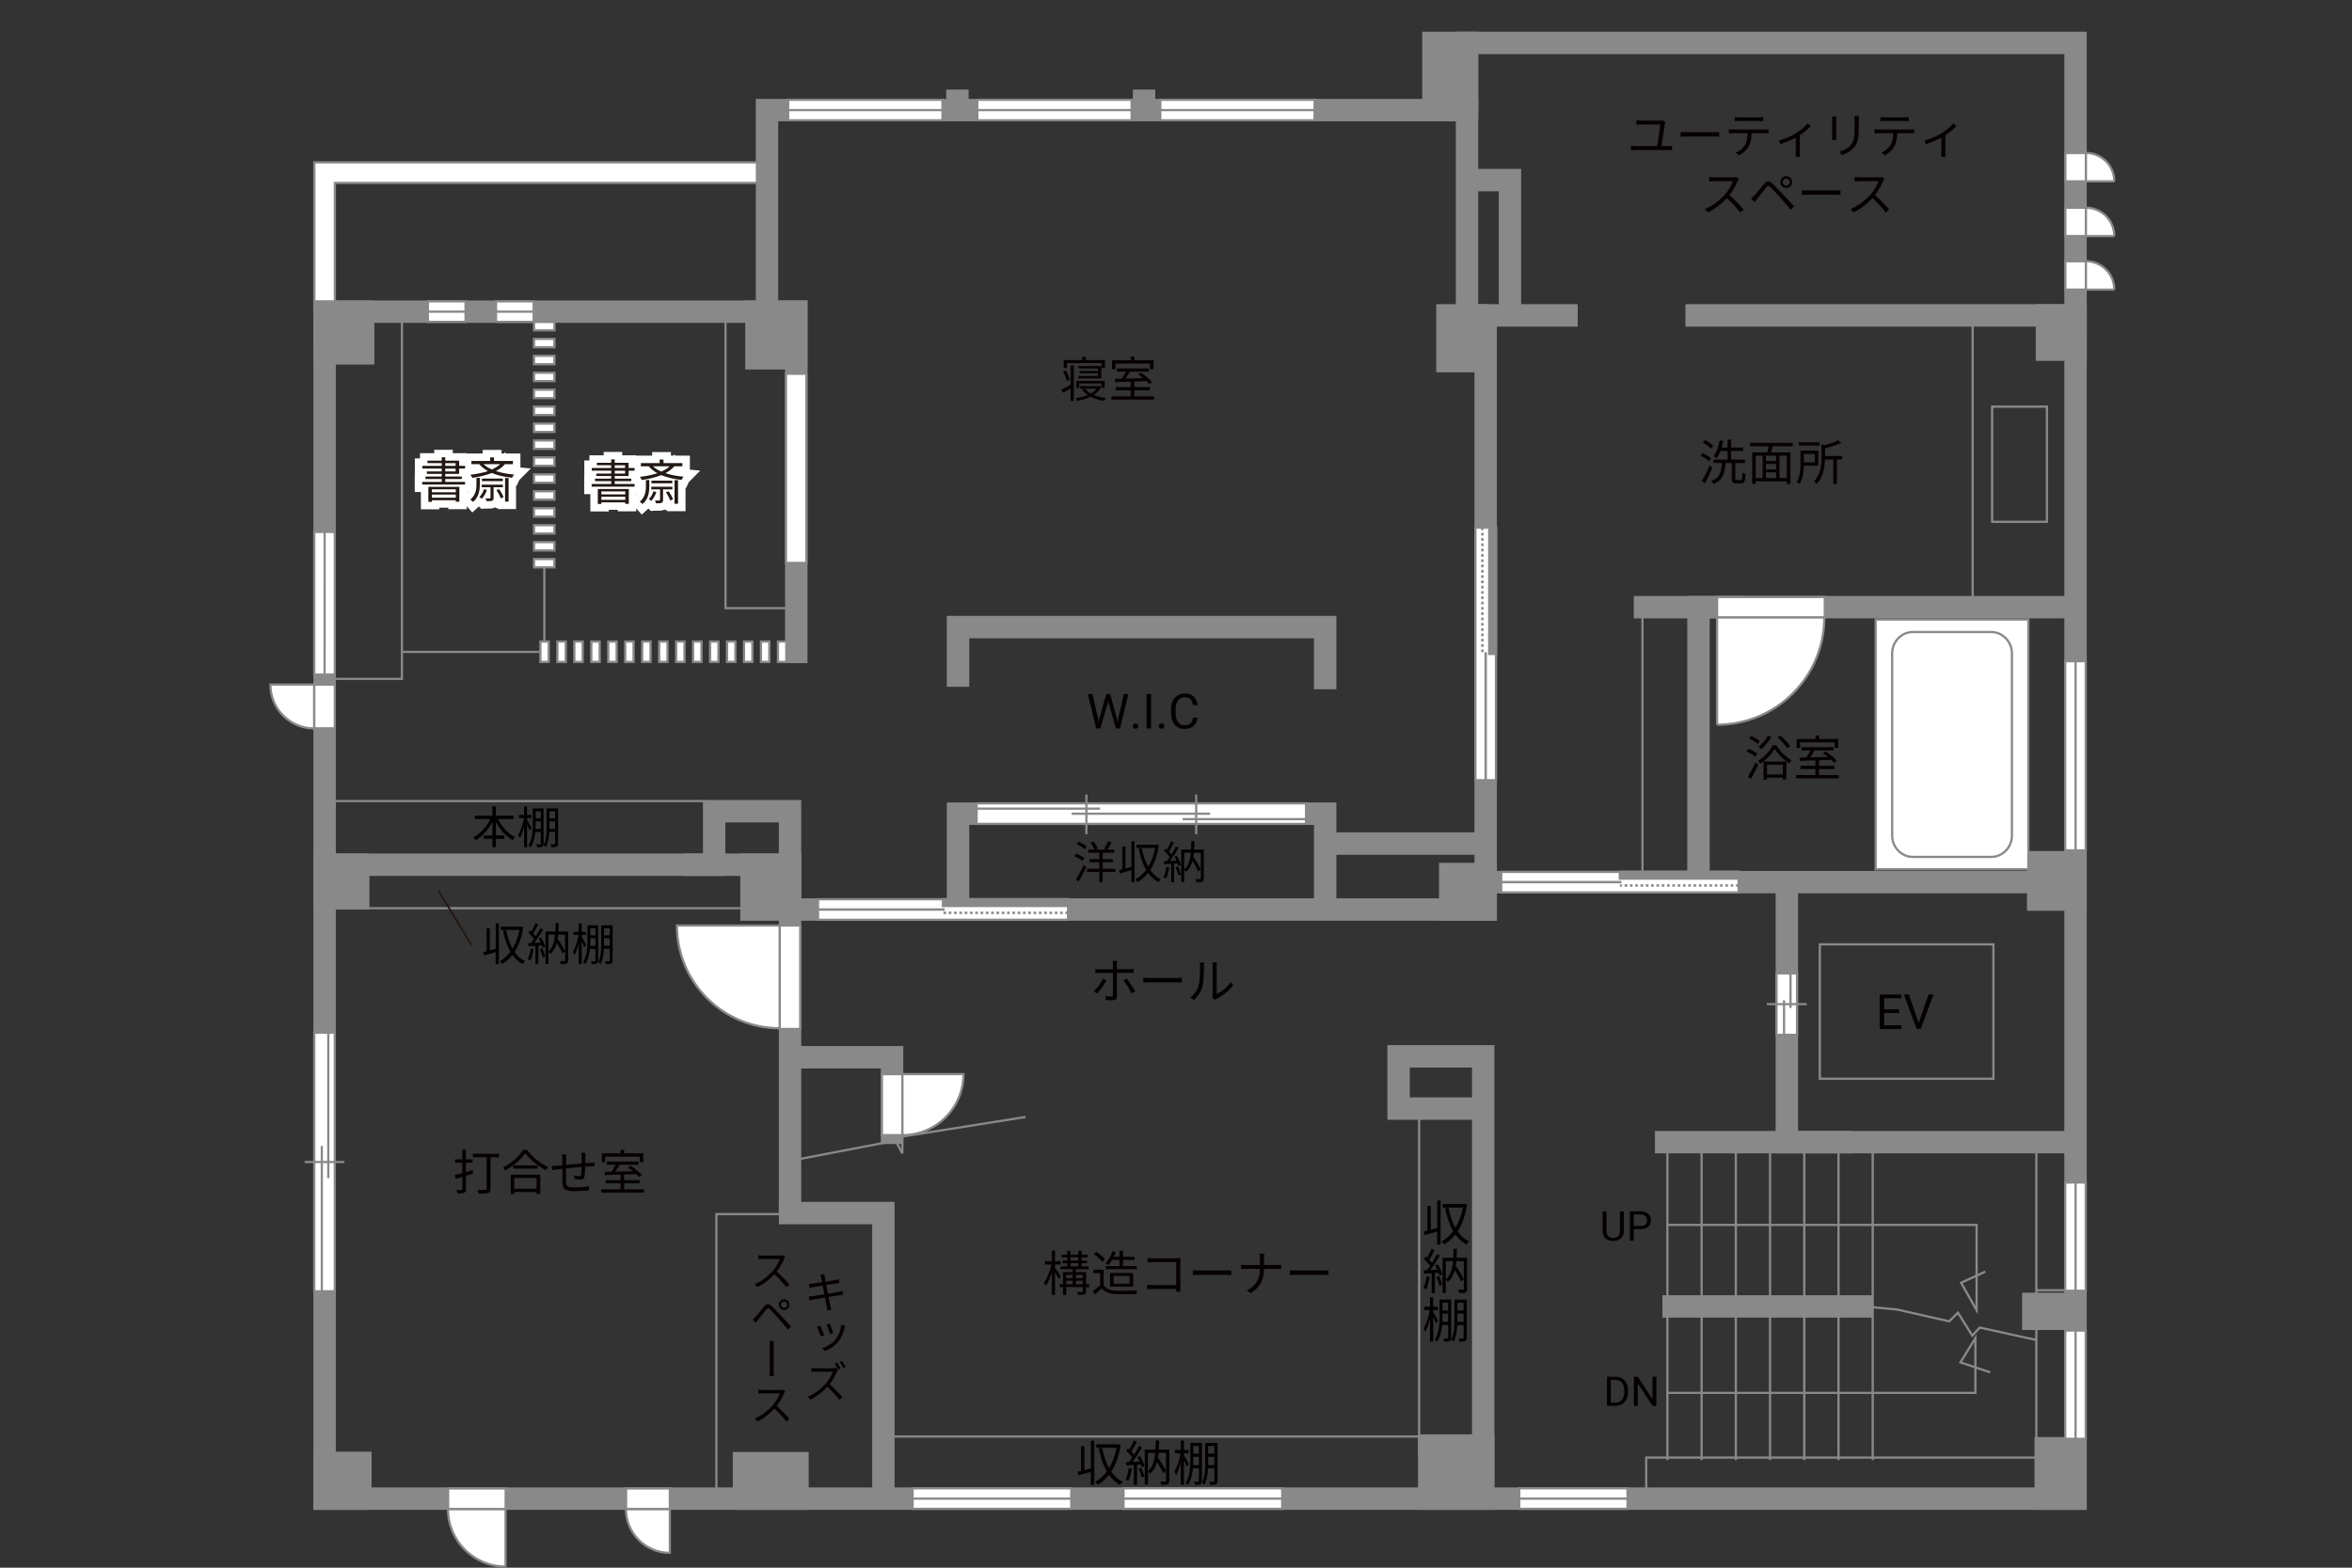 <?xml version="1.0" encoding="UTF-8"?><svg xmlns="http://www.w3.org/2000/svg" viewBox="0 0 630 420"><rect x="0" y="0" width="630" height="420" fill="#333333" stroke="none"/><defs><style>.cls-1{fill:#040000;}.cls-2{fill:#060001;}.cls-3,.cls-4,.cls-5{fill:#fff;}.cls-6{fill:#231815;}.cls-7,.cls-8{fill:#888988;}.cls-9{stroke:#fff;stroke-width:4px;}.cls-9,.cls-10,.cls-11,.cls-12,.cls-13,.cls-14{fill:none;}.cls-4,.cls-5,.cls-12{stroke-width:.6px;}.cls-4,.cls-11,.cls-14{stroke:#888988;}.cls-5,.cls-10,.cls-12,.cls-13,.cls-8{stroke:#898989;}.cls-15{stroke:#231815;stroke-miterlimit:10;stroke-width:.5px;}.cls-10,.cls-11,.cls-14{stroke-width:.65px;}.cls-13,.cls-8{stroke-width:6px;}.cls-8{stroke-linecap:square;}.cls-14{stroke-dasharray:0 0 0 0 .71 0 0 .71;}</style></defs><g id="kan"><line class="cls-12" x1="446.62" y1="306" x2="446.62" y2="391.16"/><line class="cls-12" x1="455.79" y1="306" x2="455.79" y2="391.16"/><line class="cls-12" x1="464.96" y1="306" x2="464.96" y2="391.16"/><line class="cls-12" x1="474.12" y1="306" x2="474.12" y2="391.16"/><line class="cls-12" x1="483.29" y1="306" x2="483.29" y2="391.16"/><line class="cls-12" x1="492.46" y1="306" x2="492.46" y2="391.16"/><line class="cls-12" x1="501.62" y1="306" x2="501.62" y2="391.16"/><rect class="cls-12" x="487.45" y="253" width="46.5" height="36"/><rect class="cls-12" x="440.95" y="390.5" width="106" height="12"/><line class="cls-12" x1="545.45" y1="390.5" x2="545.45" y2="307.75"/><line class="cls-12" x1="545.45" y1="356" x2="556.95" y2="356"/><line class="cls-12" x1="545.45" y1="345.67" x2="556.95" y2="345.67"/><polyline class="cls-12" points="499.29 350 508.12 350.83 522.12 354 524.45 351.67 528.29 357.83 530.29 355.67 545.45 359"/><polyline class="cls-12" points="446.62 373.17 529.12 373.17 529.12 358.5 525.12 365 533.12 367.67"/><polyline class="cls-12" points="446.62 328.17 529.45 328.17 529.45 351 525.29 343.67 531.79 340.67"/><line class="cls-12" x1="439.95" y1="165" x2="439.95" y2="236.33"/><line class="cls-12" x1="528.39" y1="86.92" x2="528.39" y2="160.45"/><polyline class="cls-12" points="211.62 311 237.7 306 237.7 301.5 241.7 309 241.7 304.5 274.7 299.25"/><line class="cls-12" x1="380.13" y1="390.5" x2="380.13" y2="296.86"/><line class="cls-12" x1="239.61" y1="384.86" x2="382.2" y2="384.86"/><path class="cls-1" d="m384.96,321.61h.92v11.8h-.92v-3.46c-1.2.34-2.39.68-3.35.94l-.23-.96c.29-.06.61-.14.96-.23v-6.63h.9v6.4c.55-.14,1.13-.3,1.73-.46v-7.4Zm7.98,1.1c-.43,2.95-1.31,5.33-2.51,7.18.81,1.17,1.82,2.11,3.07,2.72-.22.17-.55.55-.7.81-1.2-.65-2.18-1.55-2.99-2.67-.88,1.13-1.91,2.02-3.03,2.65-.14-.23-.42-.64-.66-.81,1.14-.6,2.21-1.53,3.12-2.74-.99-1.69-1.66-3.77-2.15-6.11l.91-.17c.39,2.02.99,3.85,1.83,5.37.92-1.5,1.62-3.33,2.03-5.43h-5.41v-.95h5.68l.17-.05.64.21Z"/><path class="cls-1" d="m382.93,342.08c-.18,1.22-.49,2.47-.92,3.3-.16-.12-.55-.3-.75-.36.43-.79.7-1.95.84-3.09l.83.16Zm2.18-3.33c.53.83,1.05,1.95,1.22,2.65l-.73.33c-.05-.22-.13-.48-.23-.75l-1.03.06v5.41h-.86v-5.36c-.74.04-1.44.08-2.04.12l-.08-.86.86-.04c.27-.35.57-.77.86-1.2-.4-.57-1.08-1.3-1.68-1.83l.49-.64c.13.1.25.22.38.34.44-.73.9-1.7,1.17-2.42l.84.34c-.44.86-.99,1.88-1.47,2.61.29.29.55.59.75.85.51-.81.97-1.64,1.31-2.33l.82.36c-.74,1.23-1.73,2.76-2.59,3.87l1.92-.08c-.18-.4-.39-.82-.61-1.17l.68-.27Zm.36,3.08c.35.74.7,1.73.83,2.37l-.74.25c-.13-.65-.46-1.62-.79-2.38l.7-.23Zm7.5,3.5c0,.51-.1.79-.43.94-.35.16-.9.17-1.7.17-.04-.25-.17-.66-.3-.9.6.03,1.16.01,1.34.01.17,0,.22-.05.22-.23v-7.44h-2c-.04.42-.09.82-.16,1.22.81,1.18,1.7,2.65,2.15,3.6l-.72.61c-.36-.81-1.03-1.99-1.69-3.04-.35,1.29-.92,2.37-1.86,3.16-.12-.17-.35-.42-.56-.56v3.54h-.86v-9.43h2.86c.05-.78.06-1.59.08-2.43h.91c-.01.85-.04,1.65-.09,2.43h2.81v8.35Zm-5.71-2.57c1.26-1.09,1.74-2.82,1.94-4.88h-1.94v4.88Z"/><path class="cls-1" d="m384.64,354.55c-.14-.42-.46-1.13-.74-1.75v6.63h-.86v-5.99c-.34,1.33-.79,2.56-1.25,3.37-.1-.27-.31-.7-.46-.92.69-1.1,1.34-3.17,1.66-4.91h-1.48v-.91h1.52v-2.5h.86v2.5h1.25v.91h-1.25v.51c.27.43,1.1,1.98,1.3,2.35l-.56.73Zm4.06,3.84c0,.47-.1.73-.4.88-.27.16-.69.17-1.43.17-.04-.23-.17-.62-.3-.84.53.01.99.01,1.12,0,.14,0,.21-.05.21-.22v-3.38h-1.6c-.16,1.55-.51,3.21-1.35,4.46-.13-.18-.44-.47-.62-.57,1.16-1.78,1.27-4.29,1.27-6.18v-4.54h3.11v10.22Zm-.81-4.26v-2.21h-1.5v.79c0,.44-.01.92-.04,1.42h1.53Zm-1.5-5.12v2.07h1.5v-2.07h-1.5Zm6.49,9.37c0,.47-.1.73-.4.9-.3.14-.74.16-1.52.16-.04-.23-.17-.61-.29-.83.55.01,1.03.01,1.16,0,.16,0,.22-.05.22-.23v-3.37h-1.7c-.08,1.53-.33,3.24-1,4.46-.12-.18-.46-.49-.62-.6.78-1.5.86-3.61.86-5.3v-5.38h3.3v10.21Zm-2.5-9.37v2.07h1.66v-2.07h-1.66Zm1.66,5.12v-2.21h-1.66v2.21h1.66Z"/><line class="cls-12" x1="89.68" y1="214.61" x2="188.9" y2="214.61"/><line class="cls-12" x1="98.8" y1="243.32" x2="198.83" y2="243.32"/><path d="m133.38,219.42c1,2.05,2.72,3.96,4.61,4.87-.22.18-.53.53-.66.78-1.81-1-3.42-2.82-4.5-4.89v3.67h2.28v.89h-2.28v2.23h-.92v-2.23h-2.34v-.89h2.34v-3.67c-1.1,2.08-2.72,3.89-4.49,4.91-.13-.22-.43-.55-.64-.72,1.82-.95,3.56-2.89,4.57-4.94h-4.16v-.89h4.71v-2.51h.92v2.51h4.75v.89h-4.2Z"/><path d="m141.86,222.47c-.13-.38-.42-1.04-.68-1.62v6.12h-.79v-5.53c-.31,1.22-.73,2.36-1.15,3.11-.1-.25-.29-.65-.42-.85.64-1.02,1.24-2.93,1.54-4.53h-1.37v-.84h1.4v-2.3h.79v2.3h1.15v.84h-1.15v.47c.25.4,1.02,1.82,1.2,2.17l-.52.67Zm3.74,3.54c0,.43-.1.67-.37.82-.25.14-.64.16-1.32.16-.04-.22-.16-.58-.28-.78.49.01.91.01,1.03,0,.13,0,.19-.05.19-.2v-3.12h-1.48c-.14,1.43-.47,2.96-1.25,4.11-.12-.17-.41-.43-.58-.53,1.07-1.64,1.18-3.96,1.18-5.7v-4.19h2.87v9.43Zm-.74-3.93v-2.04h-1.38v.73c0,.41-.01.85-.04,1.31h1.42Zm-1.38-4.73v1.91h1.38v-1.91h-1.38Zm5.98,8.65c0,.43-.1.67-.37.83-.28.13-.68.14-1.4.14-.04-.22-.16-.56-.26-.77.5.01.95.01,1.07,0,.14,0,.2-.05.2-.22v-3.11h-1.57c-.07,1.42-.3,2.99-.92,4.11-.11-.17-.42-.46-.58-.55.72-1.38.79-3.33.79-4.89v-4.96h3.05v9.41Zm-2.3-8.65v1.91h1.54v-1.91h-1.54Zm1.54,4.73v-2.04h-1.54v2.04h1.54Z"/><path d="m132.78,247.39h.85v10.89h-.85v-3.19c-1.1.31-2.21.62-3.09.86l-.22-.89c.26-.06.56-.13.89-.22v-6.12h.83v5.9c.5-.13,1.04-.28,1.6-.42v-6.82Zm7.36,1.02c-.4,2.72-1.21,4.92-2.31,6.62.74,1.08,1.68,1.94,2.83,2.51-.2.16-.5.5-.65.74-1.1-.6-2.02-1.43-2.76-2.46-.82,1.04-1.76,1.86-2.79,2.45-.13-.22-.38-.59-.61-.74,1.06-.55,2.04-1.42,2.88-2.53-.91-1.56-1.54-3.48-1.98-5.64l.84-.16c.36,1.86.91,3.55,1.69,4.95.85-1.38,1.5-3.07,1.87-5.01h-4.99v-.88h5.24l.16-.05.59.19Z"/><path d="m142.91,254.29c-.17,1.13-.46,2.28-.85,3.05-.14-.11-.5-.28-.7-.34.4-.73.65-1.8.78-2.85l.77.14Zm2.01-3.07c.49.77.97,1.8,1.13,2.45l-.67.3c-.05-.2-.12-.44-.22-.7l-.95.06v4.99h-.79v-4.94c-.68.04-1.33.07-1.88.11l-.07-.79.79-.04c.25-.32.53-.71.79-1.1-.37-.53-1-1.2-1.55-1.69l.46-.59c.12.1.23.2.35.31.41-.67.83-1.57,1.08-2.23l.78.31c-.41.79-.91,1.74-1.36,2.41.26.26.5.54.7.78.47-.74.9-1.51,1.21-2.15l.76.34c-.68,1.14-1.6,2.54-2.39,3.57l1.78-.07c-.17-.37-.36-.76-.56-1.08l.62-.25Zm.34,2.84c.32.68.65,1.6.77,2.18l-.68.23c-.12-.6-.42-1.5-.73-2.19l.65-.22Zm6.92,3.23c0,.47-.1.73-.4.86-.32.14-.83.16-1.57.16-.04-.23-.16-.61-.28-.83.55.02,1.07.01,1.24.01.16,0,.2-.05.2-.22v-6.86h-1.85c-.04.38-.08.76-.14,1.13.74,1.09,1.57,2.45,1.98,3.32l-.66.56c-.34-.74-.95-1.83-1.56-2.81-.32,1.19-.85,2.18-1.71,2.91-.11-.16-.32-.38-.52-.52v3.26h-.79v-8.7h2.64c.05-.72.06-1.46.07-2.24h.84c-.01.78-.04,1.52-.08,2.24h2.59v7.7Zm-5.27-2.38c1.16-1.01,1.61-2.6,1.79-4.5h-1.79v4.5Z"/><path d="m156.49,253.79c-.13-.38-.42-1.04-.68-1.62v6.12h-.79v-5.53c-.31,1.22-.73,2.36-1.15,3.11-.1-.25-.29-.65-.42-.85.64-1.02,1.24-2.93,1.54-4.53h-1.37v-.84h1.4v-2.3h.79v2.3h1.15v.84h-1.15v.47c.25.4,1.02,1.82,1.2,2.17l-.52.67Zm3.74,3.54c0,.43-.1.67-.37.82-.25.14-.64.16-1.32.16-.04-.22-.16-.58-.28-.78.49.01.91.01,1.03,0,.13,0,.19-.05.19-.2v-3.12h-1.48c-.14,1.43-.47,2.96-1.25,4.11-.12-.17-.41-.43-.58-.53,1.07-1.64,1.18-3.96,1.18-5.7v-4.19h2.87v9.43Zm-.74-3.93v-2.04h-1.38v.73c0,.41-.01.85-.04,1.31h1.42Zm-1.38-4.73v1.91h1.38v-1.91h-1.38Zm5.98,8.65c0,.43-.1.67-.37.83-.28.13-.68.14-1.4.14-.04-.22-.16-.56-.26-.77.5.01.95.01,1.07,0,.14,0,.2-.05.2-.22v-3.11h-1.57c-.07,1.42-.3,2.99-.92,4.11-.11-.17-.42-.46-.58-.55.72-1.38.79-3.33.79-4.89v-4.96h3.05v9.41Zm-2.3-8.65v1.91h1.54v-1.91h-1.54Zm1.54,4.73v-2.04h-1.54v2.04h1.54Z"/><rect class="cls-12" x="533.61" y="108.94" width="14.68" height="30.86"/><path class="cls-1" d="m292.19,385.99h.92v11.8h-.92v-3.46c-1.2.34-2.39.68-3.35.94l-.23-.96c.29-.06.61-.14.96-.23v-6.63h.9v6.4c.55-.14,1.13-.3,1.73-.46v-7.4Zm7.98,1.1c-.43,2.95-1.31,5.33-2.51,7.18.81,1.17,1.82,2.11,3.07,2.72-.22.17-.55.55-.7.81-1.2-.65-2.18-1.55-2.99-2.67-.88,1.13-1.91,2.02-3.03,2.65-.14-.23-.42-.64-.66-.81,1.14-.6,2.21-1.53,3.12-2.74-.99-1.69-1.66-3.77-2.15-6.11l.91-.17c.39,2.02.99,3.85,1.83,5.37.92-1.5,1.62-3.33,2.03-5.43h-5.41v-.95h5.68l.17-.05.64.21Z"/><path class="cls-1" d="m303.16,393.46c-.18,1.22-.49,2.47-.92,3.3-.16-.12-.55-.3-.75-.36.43-.79.7-1.95.85-3.09l.83.16Zm2.18-3.33c.53.83,1.05,1.95,1.22,2.65l-.73.33c-.05-.22-.13-.48-.23-.75l-1.03.06v5.41h-.86v-5.36c-.74.04-1.44.08-2.04.12l-.08-.86.86-.04c.27-.35.57-.77.86-1.2-.4-.57-1.08-1.3-1.68-1.83l.49-.64c.13.1.25.22.38.34.44-.73.9-1.7,1.17-2.42l.84.34c-.44.86-.99,1.88-1.47,2.61.29.29.55.59.75.85.51-.81.98-1.64,1.31-2.33l.82.36c-.74,1.23-1.73,2.76-2.59,3.87l1.92-.08c-.18-.4-.39-.82-.61-1.17l.68-.27Zm.36,3.08c.35.74.7,1.73.83,2.37l-.74.25c-.13-.65-.46-1.62-.79-2.38l.7-.23Zm7.5,3.5c0,.51-.1.79-.43.94-.35.16-.9.17-1.7.17-.04-.25-.17-.66-.3-.9.6.03,1.16.01,1.34.01.17,0,.22-.05.22-.23v-7.44h-2c-.04.42-.09.82-.16,1.22.81,1.18,1.7,2.65,2.15,3.6l-.71.61c-.36-.81-1.03-1.99-1.69-3.04-.35,1.29-.92,2.37-1.86,3.16-.12-.17-.35-.42-.56-.56v3.54h-.86v-9.43h2.86c.05-.78.06-1.59.08-2.43h.91c-.01.85-.04,1.65-.09,2.43h2.81v8.35Zm-5.71-2.57c1.26-1.09,1.74-2.82,1.94-4.88h-1.94v4.88Z"/><path class="cls-1" d="m317.88,392.93c-.14-.42-.46-1.13-.74-1.75v6.63h-.86v-5.99c-.34,1.33-.79,2.56-1.25,3.37-.1-.27-.31-.7-.46-.92.69-1.1,1.34-3.17,1.66-4.91h-1.48v-.91h1.52v-2.5h.86v2.5h1.25v.91h-1.25v.51c.27.43,1.11,1.98,1.3,2.35l-.56.73Zm4.06,3.84c0,.47-.1.73-.4.88-.27.16-.69.17-1.43.17-.04-.23-.17-.62-.3-.84.53.01.99.01,1.12,0,.14,0,.21-.05.21-.22v-3.38h-1.6c-.16,1.55-.51,3.21-1.35,4.46-.13-.18-.44-.47-.62-.57,1.16-1.78,1.27-4.29,1.27-6.18v-4.54h3.11v10.22Zm-.81-4.26v-2.21h-1.5v.79c0,.44-.01.92-.04,1.42h1.53Zm-1.5-5.12v2.07h1.5v-2.07h-1.5Zm6.49,9.37c0,.47-.1.73-.4.9-.3.14-.74.16-1.52.16-.04-.23-.17-.61-.29-.83.55.01,1.03.01,1.16,0,.16,0,.22-.05.22-.23v-3.37h-1.7c-.08,1.53-.33,3.24-1,4.46-.12-.18-.46-.49-.62-.6.78-1.5.86-3.61.86-5.3v-5.38h3.3v10.21Zm-2.5-9.37v2.07h1.66v-2.07h-1.66Zm1.66,5.12v-2.21h-1.66v2.21h1.66Z"/><line class="cls-15" x1="117.4" y1="238.53" x2="126.27" y2="253.16"/></g><g id="_外壁"><polygon class="cls-5" points="84.2 83.5 84.2 43.5 205.45 43.5 205.45 49 89.7 49 89.7 83.5 84.2 83.5 84.2 83.5"/><polyline class="cls-13" points="422.6 84.5 392.95 84.5 392.95 29.5 205.45 29.5 205.45 83.5 86.95 83.5 86.95 91"/><polyline class="cls-13" points="86.95 86 86.95 401.5 555.95 401.5 555.95 84.5 451.45 84.5"/><line class="cls-13" x1="256.45" y1="24" x2="256.45" y2="31.25"/><line class="cls-13" x1="306.45" y1="24" x2="306.45" y2="31.25"/><polyline class="cls-13" points="392.95 48.25 404.45 48.25 404.45 84.5"/><polyline class="cls-13" points="392.95 29.5 392.95 11.5 555.95 11.5 555.95 90.75"/><polyline class="cls-13" points="208.64 325 236.62 325 236.62 401.5"/><polyline class="cls-13" points="211.62 325 211.62 217.33 191.29 217.33 191.29 231.67 84.95 231.67"/><line class="cls-13" x1="183.29" y1="231.67" x2="211.62" y2="231.67"/><polyline class="cls-13" points="211.62 243.67 397.95 243.67 397.95 84.5"/><line class="cls-13" x1="397.95" y1="236.33" x2="557.29" y2="236.33"/><polyline class="cls-13" points="454.95 236.33 454.95 162.67 555.95 162.67"/><line class="cls-13" x1="467.29" y1="162.67" x2="437.62" y2="162.67"/><polyline class="cls-13" points="478.62 236.33 478.62 306 555.95 306"/><line class="cls-13" x1="495.95" y1="306" x2="443.29" y2="306"/><polyline class="cls-13" points="397.29 401.5 397.29 283 374.62 283 374.62 297 394.62 297"/><line class="cls-13" x1="445.29" y1="350" x2="501.62" y2="350"/><polyline class="cls-13" points="256.62 243.67 256.62 218 354.95 218 354.95 243.67"/><line class="cls-13" x1="354.95" y1="226" x2="399.29" y2="226"/><polyline class="cls-13" points="256.62 184 256.62 168 354.95 168 354.95 184.67"/><polyline class="cls-13" points="205.45 83.5 213.29 83.5 213.29 177.67"/><rect class="cls-8" x="547.95" y="388" width="8" height="13.5"/><rect class="cls-8" x="382.82" y="387.28" width="14.46" height="14.22"/><rect class="cls-8" x="86.95" y="391.92" width="9.58" height="9.58"/><rect class="cls-8" x="86.95" y="231.67" width="9" height="9"/><rect class="cls-8" x="86.95" y="83.5" width="10.33" height="11.17"/><rect class="cls-8" x="383.95" y="11.5" width="9" height="18"/><rect class="cls-8" x="548.29" y="84.5" width="7.67" height="9.17"/><rect class="cls-8" x="545.95" y="231" width="10" height="10"/><rect class="cls-8" x="388.45" y="234.17" width="9.5" height="9.5"/><rect class="cls-8" x="201.29" y="231.67" width="10.33" height="12"/><rect class="cls-8" x="202.62" y="83.5" width="10.67" height="12.5"/><rect class="cls-8" x="544.64" y="349.33" width="10.43" height="4"/><rect class="cls-8" x="199.29" y="392" width="14.33" height="9.5"/><polyline class="cls-13" points="213.2 283.25 238.95 283.25 238.95 306.5"/><rect class="cls-8" x="387.7" y="84.5" width="8" height="12.25"/></g><g id="_建距"><rect class="cls-5" x="502.41" y="165.97" width="40.9" height="66.91"/><path class="cls-12" d="m512.35,169.33c-3.04,0-5.52,2.58-5.52,5.73v48.79c0,3.15,2.47,5.72,5.52,5.72h21.04c3.04,0,5.52-2.57,5.52-5.72v-48.79c0-3.15-2.48-5.73-5.52-5.73h-21.04Z"/><path class="cls-5" d="m167.66,404.27h11.76v11.76c-6.49,0-11.76-5.26-11.76-11.76Z"/><polygon class="cls-5" points="167.7 401.5 167.7 398.77 179.42 398.77 179.42 404.27 167.7 404.27 167.7 401.5"/><path class="cls-5" d="m119.99,404.27h15.43v15.43c-8.52,0-15.43-6.91-15.43-15.43Z"/><polygon class="cls-5" points="120.03 401.5 120.03 398.77 135.45 398.77 135.45 404.27 120.03 404.27 120.03 401.5"/><path class="cls-5" d="m84.18,195.17v-11.76h-11.76c0,6.49,5.26,11.76,11.76,11.76Z"/><polygon class="cls-5" points="86.95 195.13 89.68 195.13 89.68 183.41 84.18 183.41 84.18 195.13 86.95 195.13"/><polygon class="cls-5" points="211.11 29.5 211.11 32.23 252.45 32.23 252.45 26.73 211.11 26.73 211.11 29.5"/><line class="cls-12" x1="252.45" y1="29.5" x2="211.11" y2="29.5"/><polygon class="cls-5" points="114.61 83.5 114.61 86.23 124.7 86.23 124.7 80.73 114.61 80.73 114.61 83.5"/><line class="cls-12" x1="124.7" y1="83.5" x2="114.61" y2="83.5"/><polygon class="cls-5" points="132.86 83.5 132.86 86.23 142.95 86.23 142.95 80.73 132.86 80.73 132.86 83.5"/><line class="cls-12" x1="142.95" y1="83.5" x2="132.86" y2="83.5"/><polygon class="cls-5" points="261.78 29.5 261.78 32.23 303.12 32.23 303.12 26.73 261.78 26.73 261.78 29.5"/><line class="cls-12" x1="303.12" y1="29.5" x2="261.78" y2="29.5"/><polygon class="cls-5" points="310.78 29.5 310.78 32.23 352.12 32.23 352.12 26.73 310.78 26.73 310.78 29.5"/><line class="cls-12" x1="352.12" y1="29.5" x2="310.78" y2="29.5"/><polygon class="cls-5" points="244.44 401.5 244.44 404.23 286.95 404.23 286.95 398.73 244.44 398.73 244.44 401.5"/><line class="cls-12" x1="286.95" y1="401.5" x2="244.44" y2="401.5"/><polygon class="cls-5" points="300.94 401.5 300.94 404.23 343.45 404.23 343.45 398.73 300.94 398.73 300.94 401.5"/><line class="cls-12" x1="343.45" y1="401.5" x2="300.94" y2="401.5"/><polygon class="cls-5" points="406.94 401.5 406.94 404.23 435.95 404.23 435.95 398.73 406.94 398.73 406.94 401.5"/><line class="cls-12" x1="435.95" y1="401.5" x2="406.94" y2="401.5"/><polygon class="cls-5" points="555.95 385.48 558.68 385.48 558.68 356.47 553.18 356.47 553.18 385.48 555.95 385.48"/><line class="cls-12" x1="555.95" y1="356.47" x2="555.95" y2="385.48"/><polygon class="cls-5" points="555.95 345.82 558.68 345.82 558.68 316.81 553.18 316.81 553.18 345.82 555.95 345.82"/><line class="cls-12" x1="555.95" y1="316.81" x2="555.95" y2="345.82"/><polygon class="cls-5" points="555.95 227.82 558.68 227.82 558.68 177.14 553.18 177.14 553.18 227.82 555.95 227.82"/><line class="cls-12" x1="555.95" y1="177.14" x2="555.95" y2="227.82"/><polygon class="cls-5" points="213.29 150.82 216.02 150.82 216.02 100.14 210.52 100.14 210.52 150.82 213.29 150.82"/><polygon class="cls-5" points="86.95 180.73 89.68 180.73 89.68 142.5 84.18 142.5 84.18 180.73 86.95 180.73"/><line class="cls-12" x1="86.96" y1="142.5" x2="86.95" y2="180.73"/><polygon class="cls-5" points="459.93 162.67 459.93 159.94 488.79 159.94 488.79 165.44 459.93 165.44 459.93 162.67"/><path class="cls-4" d="m459.93,194.16v-28.72h28.73c0,15.86-12.86,28.72-28.73,28.72"/><polygon class="cls-5" points="555.95 48.59 553.22 48.59 553.22 40.99 558.72 40.99 558.72 48.59 555.95 48.59"/><path class="cls-4" d="m566.33,48.59h-7.6v-7.61c4.2,0,7.6,3.4,7.6,7.61"/><polygon class="cls-5" points="555.95 63.25 553.22 63.25 553.22 55.65 558.72 55.65 558.72 63.25 555.95 63.25"/><path class="cls-4" d="m566.33,63.25h-7.6v-7.61c4.2,0,7.6,3.4,7.6,7.61"/><polygon class="cls-5" points="555.95 77.59 553.22 77.59 553.22 69.99 558.72 69.99 558.72 77.59 555.95 77.59"/><path class="cls-4" d="m566.33,77.59h-7.6v-7.61c4.2,0,7.6,3.4,7.6,7.61"/><polygon class="cls-5" points="211.62 275.67 214.35 275.67 214.35 247.95 208.85 247.95 208.85 275.67 211.62 275.67"/><path class="cls-5" d="m208.85,275.48v-27.52h-27.53c0,15.2,12.32,27.52,27.53,27.52"/><polygon class="cls-5" points="238.95 304.12 236.22 304.12 236.22 287.78 241.72 287.78 241.72 304.12 238.95 304.12"/><path class="cls-5" d="m241.72,304.13v-16.36h16.36c0,9.03-7.32,16.36-16.36,16.36"/><polygon class="cls-5" points="478.62 277.25 481.35 277.25 481.35 260.79 475.85 260.79 475.85 277.25 478.62 277.25"/><line class="cls-12" x1="473.27" y1="269.02" x2="483.93" y2="269.02"/><line class="cls-12" x1="477.87" y1="268" x2="477.87" y2="277.25"/><line class="cls-12" x1="479.61" y1="260.79" x2="479.61" y2="270.04"/><polygon class="cls-5" points="86.95 345.95 89.68 345.95 89.68 276.67 84.18 276.67 84.18 345.95 86.95 345.95"/><line class="cls-12" x1="81.61" y1="311.31" x2="92.26" y2="311.31"/><line class="cls-12" x1="86.2" y1="307.02" x2="86.2" y2="345.95"/><line class="cls-12" x1="87.94" y1="276.67" x2="87.94" y2="315.61"/><polygon class="cls-5" points="261.59 218 261.59 220.73 349.83 220.73 349.83 215.23 261.59 215.23 261.59 218"/><line class="cls-12" x1="316.77" y1="219.46" x2="349.83" y2="219.46"/><line class="cls-12" x1="261.58" y1="216.64" x2="294.65" y2="216.64"/><line class="cls-12" x1="287.05" y1="218" x2="324.13" y2="218"/><line class="cls-12" x1="291" y1="212.85" x2="291" y2="223.5"/><line class="cls-12" x1="320.41" y1="212.85" x2="320.41" y2="223.5"/><polygon class="cls-5" points="286.08 243.69 286.08 246.42 219.11 246.42 219.11 240.92 286.08 240.92 286.08 243.69"/><rect class="cls-7" x="252.6" y="240.92" width="33.49" height="1.78"/><rect class="cls-11" x="252.6" y="240.92" width="33.49" height="1.78"/><line class="cls-14" x1="286.08" y1="244.56" x2="252.59" y2="244.56"/><path class="cls-3" d="m252.6,243.67l-33.49.07,33.49-.07Z"/><line class="cls-10" x1="253.02" y1="243.67" x2="219.02" y2="243.67"/><polygon class="cls-5" points="465.7 236.36 465.7 239.09 402.1 239.09 402.1 233.59 465.7 233.59 465.7 236.36"/><rect class="cls-7" x="433.9" y="233.59" width="31.8" height="1.78"/><rect class="cls-11" x="433.9" y="233.59" width="31.8" height="1.78"/><line class="cls-14" x1="465.7" y1="237.23" x2="433.9" y2="237.23"/><path class="cls-3" d="m433.9,236.33l-31.8.07,31.8-.07Z"/><line class="cls-10" x1="434.3" y1="236.33" x2="402.02" y2="236.33"/><polygon class="cls-5" points="397.93 141.33 395.2 141.33 395.2 209.03 400.7 209.03 400.7 141.33 397.93 141.33"/><rect class="cls-7" x="398.92" y="141.33" width="1.78" height="33.85"/><rect class="cls-11" x="398.92" y="141.33" width="1.78" height="33.85"/><line class="cls-14" x1="397.06" y1="141.33" x2="397.06" y2="175.18"/><path class="cls-3" d="m397.95,175.18l-.07,33.85.07-33.85Z"/><line class="cls-10" x1="397.95" y1="174.75" x2="397.95" y2="209.11"/><rect class="cls-5" x="208.38" y="171.88" width="2.24" height="5.46"/><rect class="cls-5" x="203.83" y="171.88" width="2.24" height="5.46"/><rect class="cls-5" x="199.29" y="171.88" width="2.24" height="5.46"/><rect class="cls-5" x="194.74" y="171.88" width="2.24" height="5.46"/><rect class="cls-5" x="190.2" y="171.88" width="2.24" height="5.46"/><rect class="cls-5" x="185.65" y="171.88" width="2.24" height="5.46"/><rect class="cls-5" x="181.11" y="171.88" width="2.24" height="5.46"/><rect class="cls-5" x="176.56" y="171.88" width="2.24" height="5.46"/><rect class="cls-5" x="172.02" y="171.88" width="2.24" height="5.46"/><rect class="cls-5" x="167.47" y="171.88" width="2.24" height="5.46"/><rect class="cls-5" x="162.93" y="171.88" width="2.24" height="5.46"/><rect class="cls-5" x="158.39" y="171.88" width="2.24" height="5.46"/><rect class="cls-5" x="153.84" y="171.88" width="2.24" height="5.46"/><rect class="cls-5" x="149.3" y="171.88" width="2.24" height="5.46"/><rect class="cls-5" x="144.75" y="171.88" width="2.24" height="5.46"/><rect class="cls-5" x="144.65" y="84.64" width="2.24" height="5.46" transform="translate(58.41 233.14) rotate(-90)"/><rect class="cls-5" x="144.65" y="89.17" width="2.24" height="5.46" transform="translate(53.87 237.68) rotate(-90)"/><rect class="cls-5" x="144.65" y="93.71" width="2.24" height="5.46" transform="translate(49.34 242.22) rotate(-90)"/><rect class="cls-5" x="144.65" y="98.25" width="2.24" height="5.46" transform="translate(44.8 246.75) rotate(-90)"/><rect class="cls-5" x="144.65" y="102.78" width="2.24" height="5.46" transform="translate(40.26 251.29) rotate(-90)"/><rect class="cls-5" x="144.65" y="107.32" width="2.24" height="5.46" transform="translate(35.72 255.83) rotate(-90)"/><rect class="cls-5" x="144.65" y="111.86" width="2.24" height="5.46" transform="translate(31.19 260.37) rotate(-90)"/><rect class="cls-5" x="144.65" y="116.39" width="2.24" height="5.46" transform="translate(26.65 264.9) rotate(-90)"/><rect class="cls-5" x="144.65" y="120.93" width="2.24" height="5.46" transform="translate(22.11 269.44) rotate(-90)"/><rect class="cls-5" x="144.65" y="125.47" width="2.24" height="5.46" transform="translate(17.58 273.98) rotate(-90)"/><rect class="cls-5" x="144.65" y="130.01" width="2.24" height="5.46" transform="translate(13.04 278.51) rotate(-90)"/><rect class="cls-5" x="144.65" y="134.54" width="2.24" height="5.46" transform="translate(8.5 283.05) rotate(-90)"/><rect class="cls-5" x="144.65" y="139.08" width="2.24" height="5.46" transform="translate(3.97 287.59) rotate(-90)"/><rect class="cls-5" x="144.65" y="143.62" width="2.24" height="5.46" transform="translate(-.57 292.12) rotate(-90)"/><rect class="cls-5" x="144.65" y="148.15" width="2.24" height="5.46" transform="translate(-5.11 296.66) rotate(-90)"/><line class="cls-5" x1="145.8" y1="152.02" x2="145.8" y2="171.86"/></g><g id="_文字"><path class="cls-1" d="m293.88,266.21l-.9-.61c.87-.79,1.98-2.34,2.48-3.39l.91.44c-.55,1.11-1.75,2.77-2.5,3.56Zm5.28-7.89v1.34h3.43c.31,0,.74-.03,1.07-.06v1.08c-.35-.03-.74-.04-1.05-.04h-3.45v6.31c0,.68-.33,1.03-1.12,1.03-.55,0-1.31-.03-1.85-.09l-.09-1.03c.57.1,1.16.14,1.5.14s.51-.14.51-.49v-5.86h-3.6c-.4,0-.77.01-1.12.05v-1.1c.36.05.69.08,1.11.08h3.61v-1.34c0-.27-.04-.73-.09-.92h1.22c-.03.18-.08.65-.08.92Zm4.9,7.29l-.96.53c-.51-1.03-1.48-2.64-2.17-3.46l.88-.48c.7.83,1.73,2.47,2.25,3.41Z"/><path class="cls-1" d="m308.06,262.02h7.12c.65,0,1.12-.04,1.4-.06v1.27c-.26-.01-.81-.06-1.39-.06h-7.14c-.71,0-1.4.03-1.81.06v-1.27c.39.03,1.08.06,1.81.06Z"/><path class="cls-1" d="m321.05,264.05c.38-1.18.39-3.78.39-5.23,0-.39-.04-.68-.09-.95h1.2c-.01.16-.07.55-.07.94,0,1.44-.05,4.23-.4,5.53-.39,1.39-1.22,2.67-2.31,3.58l-.97-.66c1.09-.78,1.87-1.94,2.26-3.2Zm3.78,2.54v-7.79c0-.49-.07-.87-.08-.96h1.2c-.01.09-.05.47-.05.96v7.5c1.2-.55,2.79-1.73,3.8-3.2l.61.88c-1.12,1.52-2.92,2.86-4.43,3.6-.21.12-.35.22-.44.3l-.69-.57c.05-.21.09-.47.09-.73Z"/><path class="cls-2" d="m470.18,202.71c-.51-.44-1.52-1.03-2.37-1.38l.53-.73c.82.32,1.86.87,2.38,1.3l-.55.81Zm-2.01,5.4c.58-.92,1.42-2.47,2.05-3.82l.73.58c-.57,1.27-1.31,2.7-1.95,3.83l-.83-.6Zm2.64-8.81c-.48-.46-1.48-1.08-2.3-1.46l.52-.7c.82.35,1.85.92,2.34,1.39l-.56.77Zm4.98.34c.98,1.62,2.6,3.22,4.08,4.03-.19.23-.43.6-.57.87-1.47-.92-3.07-2.51-3.94-3.94-.78,1.39-2.28,3.03-3.89,4.04-.1-.26-.35-.6-.55-.82,1.64-.96,3.19-2.7,3.91-4.19h.95Zm-1.33-2.22c-.68,1.21-1.69,2.46-2.63,3.26-.18-.17-.57-.46-.82-.6.98-.73,1.91-1.85,2.51-2.95l.94.29Zm-2.08,6.6h6.11v4.78h-.96v-.46h-4.23v.55h-.92v-4.88Zm.92.87v2.6h4.23v-2.6h-4.23Zm5.41-4.42c-.49-.81-1.59-2.04-2.55-2.92l.74-.48c.97.86,2.09,2.04,2.6,2.85l-.79.56Z"/><path class="cls-2" d="m492.53,207.65v.87h-11.44v-.87h5.17v-1.62h-3.99v-.86h3.99v-1.46c-1.57.05-3.03.09-4.17.13l-.05-.88c.53-.01,1.14-.01,1.81-.03.38-.56.79-1.27,1.11-1.89h-2.39v-.86h8.54v.86h-5.04c-.36.61-.79,1.29-1.2,1.86,1.46-.04,3.09-.08,4.72-.13-.43-.35-.88-.69-1.3-.98l.69-.48c1.09.69,2.41,1.74,3.02,2.5l-.73.55c-.19-.23-.45-.51-.77-.79-1.08.04-2.18.08-3.25.1v1.5h4.16v.86h-4.16v1.62h5.29Zm-10.36-7.27h-.92v-2.39h5.02v-.96h.98v.96h5.12v2.39h-.96v-1.5h-9.23v1.5Z"/><path class="cls-2" d="m445.94,33.06c-.14,1.22-.69,4.69-.91,6.08h1.77c.39,0,.75-.04,1.08-.08v1.18c-.34-.04-.82-.05-1.08-.05h-8.78c-.36,0-.74.01-1.14.05v-1.18c.39.05.78.08,1.14.08h5.86c.23-1.39.78-4.88.82-5.79h-5.12c-.48,0-.83.03-1.25.05v-1.16c.39.05.81.08,1.24.08h4.8c.26,0,.65-.05.81-.12l.87.42c-.05.13-.09.33-.1.43Z"/><path class="cls-2" d="m451.98,35.42h7.12c.65,0,1.12-.04,1.4-.06v1.27c-.26-.01-.81-.06-1.39-.06h-7.14c-.71,0-1.4.03-1.81.06v-1.27c.39.03,1.08.06,1.81.06Z"/><path class="cls-2" d="m464.22,34.7h8.51c.27,0,.7-.01,1.01-.07v1.08c-.29-.01-.7-.03-1.01-.03h-3.54c-.04,1.4-.25,2.59-.77,3.55-.47.87-1.46,1.81-2.56,2.38l-.96-.71c1.01-.42,1.95-1.17,2.46-1.99.57-.91.71-2,.75-3.22h-3.9c-.39,0-.77,0-1.13.03v-1.08c.36.04.73.07,1.13.07Zm1.6-3.25h5.27c.36,0,.83-.03,1.21-.08v1.08c-.38-.03-.83-.04-1.21-.04h-5.25c-.43,0-.86.01-1.18.04v-1.08c.36.04.75.08,1.17.08Z"/><path class="cls-2" d="m481.12,35.67c1.24-.75,2.43-1.82,3.09-2.65l.81.78c-.65.71-1.75,1.66-2.94,2.43v4.63c0,.4.01.94.07,1.14h-1.2c.03-.21.05-.74.05-1.14v-3.98c-1.09.58-2.6,1.26-4.07,1.72l-.49-.96c1.72-.4,3.63-1.31,4.68-1.96Z"/><path class="cls-2" d="m491.85,32.16v4.34c0,.33.03.75.05.99h-1.2c.03-.2.07-.61.07-1v-4.33c0-.23-.03-.69-.05-.94h1.18c-.03.25-.05.62-.05.94Zm6.04.09v2.11c0,3.12-.43,4.15-1.37,5.26-.84,1.01-2.14,1.57-3.09,1.9l-.84-.9c1.2-.3,2.3-.82,3.11-1.73.92-1.08,1.08-2.13,1.08-4.59v-2.05c0-.44-.03-.81-.06-1.13h1.22c-.03.33-.04.69-.04,1.13Z"/><path class="cls-2" d="m503.22,34.7h8.51c.27,0,.7-.01,1.01-.07v1.08c-.29-.01-.7-.03-1.01-.03h-3.54c-.04,1.4-.25,2.59-.77,3.55-.47.87-1.46,1.81-2.56,2.38l-.96-.71c1.01-.42,1.95-1.17,2.46-1.99.57-.91.71-2,.75-3.22h-3.9c-.39,0-.77,0-1.13.03v-1.08c.36.04.73.07,1.13.07Zm1.6-3.25h5.27c.36,0,.83-.03,1.21-.08v1.08c-.38-.03-.83-.04-1.21-.04h-5.25c-.43,0-.86.01-1.18.04v-1.08c.36.04.75.08,1.17.08Z"/><path class="cls-2" d="m520.12,35.67c1.24-.75,2.43-1.82,3.09-2.65l.81.78c-.65.71-1.75,1.66-2.94,2.43v4.63c0,.4.01.94.07,1.14h-1.2c.03-.21.05-.74.05-1.14v-3.98c-1.09.58-2.6,1.26-4.07,1.72l-.49-.96c1.72-.4,3.63-1.31,4.68-1.96Z"/><path class="cls-2" d="m465.42,48.46c-.44,1.12-1.26,2.64-2.18,3.81,1.37,1.17,2.95,2.86,3.8,3.89l-.91.78c-.87-1.14-2.25-2.68-3.58-3.86-1.39,1.5-3.15,2.92-5.07,3.8l-.83-.87c2.09-.82,4.02-2.37,5.36-3.86.88-1,1.83-2.54,2.16-3.61h-5.07c-.46,0-1.17.05-1.31.07v-1.18c.18.03.92.08,1.31.08h5.02c.43,0,.77-.04.98-.1l.66.51c-.08.1-.25.39-.33.57Z"/><path class="cls-2" d="m469.96,52.3c.61-.62,1.74-2.07,2.56-3.03.7-.82,1.31-.96,2.2-.13.79.75,1.9,1.91,2.67,2.73.87.92,2.17,2.34,3.17,3.41l-.9.95c-.92-1.12-2.07-2.44-2.9-3.39-.75-.86-1.96-2.15-2.51-2.68-.51-.49-.75-.44-1.2.09-.62.77-1.7,2.18-2.3,2.91-.26.32-.55.73-.74,1l-.98-.99c.34-.29.57-.52.92-.87Zm8.5-5.1c.87,0,1.57.72,1.57,1.59s-.7,1.57-1.57,1.57-1.59-.7-1.59-1.57.71-1.59,1.59-1.59Zm0,2.54c.52,0,.95-.43.95-.95s-.43-.95-.95-.95-.96.42-.96.95.43.95.96.95Z"/><path class="cls-2" d="m484.48,51.02h7.12c.65,0,1.12-.04,1.4-.06v1.27c-.26-.01-.81-.06-1.39-.06h-7.14c-.71,0-1.4.03-1.81.06v-1.27c.39.03,1.08.06,1.81.06Z"/><path class="cls-2" d="m504.42,48.46c-.44,1.12-1.26,2.64-2.18,3.81,1.37,1.17,2.95,2.86,3.8,3.89l-.91.78c-.87-1.14-2.25-2.68-3.58-3.86-1.39,1.5-3.15,2.92-5.07,3.8l-.83-.87c2.09-.82,4.02-2.37,5.36-3.86.88-1,1.83-2.54,2.16-3.61h-5.07c-.46,0-1.17.05-1.31.07v-1.18c.18.03.92.08,1.31.08h5.02c.43,0,.77-.04.98-.1l.66.51c-.08.1-.25.39-.33.57Z"/><path class="cls-2" d="m457.79,123.57c-.48-.47-1.47-1.11-2.27-1.51l.53-.69c.79.38,1.81.96,2.31,1.42l-.57.78Zm.87,1.7c-.55,1.37-1.3,2.99-1.94,4.21l-.86-.58c.6-1.03,1.46-2.73,2.09-4.19l.7.56Zm-.35-5.11c-.46-.49-1.4-1.16-2.18-1.59l.57-.65c.78.39,1.74,1.01,2.21,1.5l-.6.74Zm7.98,8.45c.33,0,.39-.27.43-1.95.21.17.58.34.84.4-.09,1.91-.31,2.42-1.18,2.42h-1.31c-.96,0-1.21-.29-1.21-1.29v-4.13h-1.68c-.18,2.77-.69,4.58-3.22,5.6-.1-.23-.38-.6-.6-.77,2.33-.86,2.72-2.42,2.86-4.84h-2.26v-.92h3.78v-2.31h-1.9c-.3.74-.62,1.42-1,1.94-.2-.14-.61-.42-.85-.52.78-1.03,1.33-2.64,1.64-4.26l.96.18c-.12.6-.26,1.18-.44,1.74h1.59v-2.12h.95v2.12h3.2v.92h-3.2v2.31h3.71v.92h-2.59v4.12c0,.36.05.43.38.43h1.11Z"/><path class="cls-2" d="m474.86,119.57c-.16.55-.34,1.13-.51,1.62h5.21v8.46h-.97v-.69h-8.31v.69h-.94v-8.46h4.02c.14-.49.27-1.09.38-1.62h-4.98v-.92h11.43v.92h-5.33Zm-4.58,8.5h1.85v-5.98h-1.85v5.98Zm5.47-5.98h-2.74v1.43h2.74v-1.43Zm0,2.22h-2.74v1.46h2.74v-1.46Zm-2.74,3.76h2.74v-1.51h-2.74v1.51Zm5.58-5.98h-1.95v5.98h1.95v-5.98Z"/><path class="cls-2" d="m483.19,124.75c-.04,1.57-.26,3.55-1.16,4.9-.14-.16-.55-.47-.74-.58.88-1.4.98-3.38.98-4.85v-3.5h4.77v4.03h-3.85Zm4.17-5.38h-5.56v-.87h5.56v.87Zm-4.17,2.24v2.26h2.91v-2.26h-2.91Zm10.27,1.5h-1.43v6.54h-.96v-6.54h-2.24c-.05,2.03-.44,4.64-2.2,6.51-.14-.21-.48-.53-.71-.65,1.79-1.91,1.98-4.5,1.98-6.46v-3.45l.77.2c1.38-.35,2.83-.83,3.68-1.31l.86.71c-1.17.57-2.83,1.07-4.36,1.43v2.08h4.62v.94Z"/><path class="cls-1" d="m294.06,192.25l.18,1.22.26-1.1,1.83-6.45h1.03l1.78,6.45.25,1.12.2-1.24,1.43-6.32h1.23l-2.24,9.24h-1.11l-1.9-6.73-.15-.7-.15.7-1.97,6.73h-1.11l-2.23-9.24h1.22l1.46,6.33Z"/><path class="cls-1" d="m303.44,194.55c0-.2.06-.37.18-.51.12-.14.3-.2.54-.2s.42.07.55.2c.12.14.19.3.19.51s-.06.36-.19.49c-.12.13-.31.2-.55.2s-.42-.07-.54-.2c-.12-.13-.18-.29-.18-.49Z"/><path class="cls-1" d="m308.33,195.17h-1.22v-9.24h1.22v9.24Z"/><path class="cls-1" d="m310.4,194.55c0-.2.06-.37.18-.51.12-.14.3-.2.54-.2s.42.07.55.2c.12.14.19.3.19.51s-.06.36-.19.49c-.12.13-.31.2-.55.2s-.42-.07-.54-.2c-.12-.13-.18-.29-.18-.49Z"/><path class="cls-1" d="m320.78,192.23c-.11.98-.48,1.73-1.08,2.26-.61.53-1.42.8-2.42.8-1.09,0-1.97-.39-2.62-1.17-.66-.78-.99-1.83-.99-3.14v-.89c0-.86.15-1.61.46-2.27.31-.65.74-1.15,1.3-1.5.56-.35,1.21-.52,1.95-.52.98,0,1.77.27,2.36.82.59.55.94,1.31,1.04,2.28h-1.23c-.11-.74-.33-1.27-.69-1.6s-.85-.5-1.48-.5c-.78,0-1.39.29-1.83.86-.44.58-.66,1.4-.66,2.46v.9c0,1,.21,1.8.63,2.4.42.59,1,.89,1.76.89.68,0,1.2-.15,1.56-.46.36-.31.6-.84.72-1.6h1.23Z"/><path class="cls-2" d="m286.76,97.89h.87v9.52h-.87v-3.35c-.69.4-1.39.81-2,1.17l-.43-.85c.62-.29,1.52-.78,2.43-1.26v-5.23Zm-1.01,4.16c-.14-.68-.57-1.74-.97-2.52l.75-.32c.43.79.84,1.81,1.01,2.48l-.79.36Zm.03-3.47h-.87v-2.11h5v-.92h.95v.92h5.1v2.11h-.9v-1.3h-9.28v1.3Zm9.2,5.07c-.44.9-1.14,1.61-2,2.17.96.4,2.11.69,3.31.82-.19.19-.43.55-.52.75-1.35-.18-2.59-.56-3.63-1.1-1.09.55-2.35.91-3.63,1.12-.08-.21-.26-.55-.4-.74,1.13-.16,2.26-.43,3.25-.84-.62-.43-1.14-.94-1.52-1.52l.52-.18h-1.05v-.68h4.98l.16-.04.53.25Zm.05.25v-1.16h-5.93v1.16h-.83v-1.86h7.62v1.86h-.86Zm-.94-3.17v-.73h-4.86v-.6h4.86v-.69h-5.2v-.65h6.1v3.33h-6.16v-.66h5.27Zm-3.46,3.39c.38.49.9.94,1.53,1.3.64-.35,1.17-.78,1.57-1.3h-3.11Z"/><path class="cls-2" d="m309.14,106.18v.87h-11.44v-.87h5.17v-1.62h-3.99v-.86h3.99v-1.46c-1.57.05-3.03.09-4.17.13l-.05-.88c.53-.01,1.14-.01,1.81-.03.38-.56.79-1.27,1.1-1.88h-2.39v-.86h8.54v.86h-5.04c-.36.61-.79,1.29-1.2,1.86,1.46-.04,3.09-.08,4.72-.13-.43-.35-.88-.69-1.3-.98l.69-.48c1.09.69,2.41,1.74,3.02,2.5l-.73.55c-.19-.23-.45-.51-.77-.79-1.08.04-2.18.08-3.25.1v1.5h4.16v.86h-4.16v1.62h5.29Zm-10.36-7.27h-.92v-2.39h5.02v-.96h.98v.96h5.12v2.39h-.96v-1.5h-9.23v1.5Z"/><path class="cls-2" d="m124.58,129.1v.71h-11.49v-.71h5.23v-.77h-4.34v-.66h4.34v-.72h-3.98v-.65h3.98v-.77h-5.2v-.73h5.2v-.73h-3.83v-.65h3.83v-.91h.95v.91h3.72v1.38h1.59v.73h-1.59v1.42h-3.72v.72h4.43v.66h-4.43v.77h5.32Zm-9.83,1.33h8.29v3.99h-.96v-.4h-6.4v.43h-.94v-4.02Zm.94.66v.79h6.4v-.79h-6.4Zm6.4,2.25v-.83h-6.4v.83h6.4Zm-2.82-8.53h2.77v-.73h-2.77v.73Zm0,1.5h2.77v-.77h-2.77v.77Z"/><path class="cls-2" d="m128.53,129.67c0,1.6-.2,3.41-1.81,4.8-.17-.2-.51-.47-.75-.61,1.5-1.25,1.66-2.83,1.66-4.2v-1.62h.9v1.64Zm6.7-5.32c-.62.75-1.44,1.35-2.39,1.85,1.44.48,3.11.79,4.88.94-.19.19-.44.6-.55.85-2-.2-3.86-.61-5.43-1.27-1.57.62-3.38,1.03-5.2,1.3-.1-.21-.36-.64-.55-.83,1.66-.19,3.29-.51,4.71-.98-.92-.51-1.7-1.12-2.31-1.85h-2.12v-.86h5.03v-.96h1.03v.96h5.07v.86h-2.16Zm-4.81,6.89c-.27.9-.81,1.79-1.35,2.38-.14-.12-.47-.36-.66-.48.55-.52.99-1.29,1.22-2.07l.79.17Zm1.79-.7v2.83c0,.39-.07.62-.38.77-.31.12-.77.13-1.5.13-.05-.22-.18-.55-.31-.75.56.03,1.04.01,1.18.01.16-.01.19-.04.19-.18v-2.81h-2.35v-.7h5.66v.7h-2.5Zm2.48-2.33v.69h-5.59v-.69h5.59Zm-5.19-3.86c.58.56,1.35,1.04,2.25,1.43.87-.39,1.64-.86,2.22-1.43h-4.47Zm4.2,6.7c.48.66.97,1.56,1.18,2.16l-.75.31c-.19-.61-.68-1.53-1.14-2.21l.72-.26Zm1.59-2.99h.94v6.33h-.94v-6.33Z"/><path class="cls-9" d="m124.58,129.1v.71h-11.49v-.71h5.23v-.77h-4.34v-.66h4.34v-.72h-3.98v-.65h3.98v-.77h-5.2v-.73h5.2v-.73h-3.83v-.65h3.83v-.91h.95v.91h3.72v1.38h1.59v.73h-1.59v1.42h-3.72v.72h4.43v.66h-4.43v.77h5.32Zm-9.83,1.33h8.29v3.99h-.96v-.4h-6.4v.43h-.94v-4.02Zm.94.66v.79h6.4v-.79h-6.4Zm6.4,2.25v-.83h-6.4v.83h6.4Zm-2.82-8.53h2.77v-.73h-2.77v.73Zm0,1.5h2.77v-.77h-2.77v.77Z"/><path class="cls-9" d="m128.53,129.67c0,1.6-.2,3.41-1.81,4.8-.17-.2-.51-.47-.75-.61,1.5-1.25,1.66-2.83,1.66-4.2v-1.62h.9v1.64Zm6.7-5.32c-.62.75-1.44,1.35-2.39,1.85,1.44.48,3.11.79,4.88.94-.19.19-.44.6-.55.85-2-.2-3.86-.61-5.43-1.27-1.57.62-3.38,1.03-5.2,1.3-.1-.21-.36-.64-.55-.83,1.66-.19,3.29-.51,4.71-.98-.92-.51-1.7-1.12-2.31-1.85h-2.12v-.86h5.03v-.96h1.03v.96h5.07v.86h-2.16Zm-4.81,6.89c-.27.9-.81,1.79-1.35,2.38-.14-.12-.47-.36-.66-.48.55-.52.99-1.29,1.22-2.07l.79.17Zm1.79-.7v2.83c0,.39-.07.62-.38.77-.31.12-.77.13-1.5.13-.05-.22-.18-.55-.31-.75.56.03,1.04.01,1.18.01.16-.01.19-.04.19-.18v-2.81h-2.35v-.7h5.66v.7h-2.5Zm2.48-2.33v.69h-5.59v-.69h5.59Zm-5.19-3.86c.58.56,1.35,1.04,2.25,1.43.87-.39,1.64-.86,2.22-1.43h-4.47Zm4.2,6.7c.48.66.97,1.56,1.18,2.16l-.75.31c-.19-.61-.68-1.53-1.14-2.21l.72-.26Zm1.59-2.99h.94v6.33h-.94v-6.33Z"/><path class="cls-6" d="m124.58,129.1v.71h-11.49v-.71h5.23v-.77h-4.34v-.66h4.34v-.72h-3.98v-.65h3.98v-.77h-5.2v-.73h5.2v-.73h-3.83v-.65h3.83v-.91h.95v.91h3.72v1.38h1.59v.73h-1.59v1.42h-3.72v.72h4.43v.66h-4.43v.77h5.32Zm-9.83,1.33h8.29v3.99h-.96v-.4h-6.4v.43h-.94v-4.02Zm.94.66v.79h6.4v-.79h-6.4Zm6.4,2.25v-.83h-6.4v.83h6.4Zm-2.82-8.53h2.77v-.73h-2.77v.73Zm0,1.5h2.77v-.77h-2.77v.77Z"/><path class="cls-6" d="m128.53,129.67c0,1.6-.2,3.41-1.81,4.8-.17-.2-.51-.47-.75-.61,1.5-1.25,1.66-2.83,1.66-4.2v-1.62h.9v1.64Zm6.7-5.32c-.62.75-1.44,1.35-2.39,1.85,1.44.48,3.11.79,4.88.94-.19.19-.44.6-.55.85-2-.2-3.86-.61-5.43-1.27-1.57.62-3.38,1.03-5.2,1.3-.1-.21-.36-.64-.55-.83,1.66-.19,3.29-.51,4.71-.98-.92-.51-1.7-1.12-2.31-1.85h-2.12v-.86h5.03v-.96h1.03v.96h5.07v.86h-2.16Zm-4.81,6.89c-.27.9-.81,1.79-1.35,2.38-.14-.12-.47-.36-.66-.48.55-.52.99-1.29,1.22-2.07l.79.17Zm1.79-.7v2.83c0,.39-.07.62-.38.77-.31.12-.77.13-1.5.13-.05-.22-.18-.55-.31-.75.56.03,1.04.01,1.18.01.16-.01.19-.04.19-.18v-2.81h-2.35v-.7h5.66v.7h-2.5Zm2.48-2.33v.69h-5.59v-.69h5.59Zm-5.19-3.86c.58.56,1.35,1.04,2.25,1.43.87-.39,1.64-.86,2.22-1.43h-4.47Zm4.2,6.7c.48.66.97,1.56,1.18,2.16l-.75.31c-.19-.61-.68-1.53-1.14-2.21l.72-.26Zm1.59-2.99h.94v6.33h-.94v-6.33Z"/><path class="cls-2" d="m169.97,129.67v.71h-11.49v-.71h5.23v-.77h-4.34v-.66h4.34v-.72h-3.98v-.65h3.98v-.77h-5.2v-.73h5.2v-.73h-3.84v-.65h3.84v-.91h.95v.91h3.72v1.38h1.59v.73h-1.59v1.42h-3.72v.72h4.43v.66h-4.43v.77h5.32Zm-9.83,1.33h8.29v3.99h-.96v-.4h-6.4v.43h-.94v-4.02Zm.94.66v.79h6.4v-.79h-6.4Zm6.4,2.25v-.83h-6.4v.83h6.4Zm-2.82-8.53h2.77v-.73h-2.77v.73Zm0,1.5h2.77v-.77h-2.77v.77Z"/><path class="cls-2" d="m173.92,130.24c0,1.6-.2,3.41-1.81,4.8-.17-.2-.51-.47-.75-.61,1.49-1.25,1.66-2.83,1.66-4.2v-1.62h.9v1.64Zm6.7-5.32c-.62.75-1.44,1.35-2.39,1.85,1.44.48,3.11.79,4.88.94-.19.19-.44.6-.55.85-2-.2-3.86-.61-5.43-1.27-1.57.62-3.38,1.03-5.2,1.3-.1-.21-.36-.64-.55-.83,1.66-.19,3.29-.51,4.71-.98-.92-.51-1.7-1.12-2.31-1.85h-2.12v-.86h5.03v-.96h1.03v.96h5.07v.86h-2.16Zm-4.81,6.89c-.27.9-.81,1.79-1.35,2.38-.14-.12-.47-.36-.66-.48.55-.52.99-1.29,1.22-2.07l.79.17Zm1.79-.7v2.83c0,.39-.06.62-.38.77-.31.12-.77.13-1.49.13-.05-.22-.18-.55-.31-.75.56.03,1.04.01,1.18.01.16-.01.2-.04.2-.18v-2.81h-2.35v-.7h5.66v.7h-2.5Zm2.48-2.33v.69h-5.59v-.69h5.59Zm-5.19-3.86c.58.56,1.35,1.04,2.25,1.43.87-.39,1.64-.86,2.22-1.43h-4.47Zm4.2,6.7c.48.66.98,1.56,1.18,2.16l-.75.31c-.19-.61-.68-1.53-1.14-2.21l.71-.26Zm1.59-2.99h.94v6.33h-.94v-6.33Z"/><path class="cls-9" d="m169.97,129.67v.71h-11.49v-.71h5.23v-.77h-4.34v-.66h4.34v-.72h-3.98v-.65h3.98v-.77h-5.2v-.73h5.2v-.73h-3.84v-.65h3.84v-.91h.95v.91h3.72v1.38h1.59v.73h-1.59v1.42h-3.72v.72h4.43v.66h-4.43v.77h5.32Zm-9.83,1.33h8.29v3.99h-.96v-.4h-6.4v.43h-.94v-4.02Zm.94.66v.79h6.4v-.79h-6.4Zm6.4,2.25v-.83h-6.4v.83h6.4Zm-2.82-8.53h2.77v-.73h-2.77v.73Zm0,1.5h2.77v-.77h-2.77v.77Z"/><path class="cls-9" d="m173.92,130.24c0,1.6-.2,3.41-1.81,4.8-.17-.2-.51-.47-.75-.61,1.49-1.25,1.66-2.83,1.66-4.2v-1.62h.9v1.64Zm6.7-5.32c-.62.75-1.44,1.35-2.39,1.85,1.44.48,3.11.79,4.88.94-.19.19-.44.6-.55.85-2-.2-3.86-.61-5.43-1.27-1.57.62-3.38,1.03-5.2,1.3-.1-.21-.36-.64-.55-.83,1.66-.19,3.29-.51,4.71-.98-.92-.51-1.7-1.12-2.31-1.85h-2.12v-.86h5.03v-.96h1.03v.96h5.07v.86h-2.16Zm-4.81,6.89c-.27.9-.81,1.79-1.35,2.38-.14-.12-.47-.36-.66-.48.55-.52.99-1.29,1.22-2.07l.79.17Zm1.79-.7v2.83c0,.39-.06.62-.38.77-.31.12-.77.13-1.49.13-.05-.22-.18-.55-.31-.75.56.03,1.04.01,1.18.01.16-.01.2-.04.2-.18v-2.81h-2.35v-.7h5.66v.7h-2.5Zm2.48-2.33v.69h-5.59v-.69h5.59Zm-5.19-3.86c.58.56,1.35,1.04,2.25,1.43.87-.39,1.64-.86,2.22-1.43h-4.47Zm4.2,6.7c.48.66.98,1.56,1.18,2.16l-.75.31c-.19-.61-.68-1.53-1.14-2.21l.71-.26Zm1.59-2.99h.94v6.33h-.94v-6.33Z"/><path class="cls-6" d="m169.97,129.67v.71h-11.49v-.71h5.23v-.77h-4.34v-.66h4.34v-.72h-3.98v-.65h3.98v-.77h-5.2v-.73h5.2v-.73h-3.84v-.65h3.84v-.91h.95v.91h3.72v1.38h1.59v.73h-1.59v1.42h-3.72v.72h4.43v.66h-4.43v.77h5.32Zm-9.83,1.33h8.29v3.99h-.96v-.4h-6.4v.43h-.94v-4.02Zm.94.66v.79h6.4v-.79h-6.4Zm6.4,2.25v-.83h-6.4v.83h6.4Zm-2.82-8.53h2.77v-.73h-2.77v.73Zm0,1.5h2.77v-.77h-2.77v.77Z"/><path class="cls-6" d="m173.92,130.24c0,1.6-.2,3.41-1.81,4.8-.17-.2-.51-.47-.75-.61,1.49-1.25,1.66-2.83,1.66-4.2v-1.62h.9v1.64Zm6.7-5.32c-.62.75-1.44,1.35-2.39,1.85,1.44.48,3.11.79,4.88.94-.19.19-.44.6-.55.85-2-.2-3.86-.61-5.43-1.27-1.57.62-3.38,1.03-5.2,1.3-.1-.21-.36-.64-.55-.83,1.66-.19,3.29-.51,4.71-.98-.92-.51-1.7-1.12-2.31-1.85h-2.12v-.86h5.03v-.96h1.03v.96h5.07v.86h-2.16Zm-4.81,6.89c-.27.9-.81,1.79-1.35,2.38-.14-.12-.47-.36-.66-.48.55-.52.99-1.29,1.22-2.07l.79.17Zm1.79-.7v2.83c0,.39-.06.62-.38.77-.31.12-.77.13-1.49.13-.05-.22-.18-.55-.31-.75.56.03,1.04.01,1.18.01.16-.01.2-.04.2-.18v-2.81h-2.35v-.7h5.66v.7h-2.5Zm2.48-2.33v.69h-5.59v-.69h5.59Zm-5.19-3.86c.58.56,1.35,1.04,2.25,1.43.87-.39,1.64-.86,2.22-1.43h-4.47Zm4.2,6.7c.48.66.98,1.56,1.18,2.16l-.75.31c-.19-.61-.68-1.53-1.14-2.21l.71-.26Zm1.59-2.99h.94v6.33h-.94v-6.33Z"/><path class="cls-2" d="m283.61,342.67c-.18-.42-.64-1.21-1.01-1.85v6.11h-.88v-6.07c-.43,1.42-.99,2.78-1.59,3.63-.1-.25-.34-.61-.49-.83.81-1.08,1.6-3.11,1.98-4.88h-1.72v-.9h1.82v-2.81h.88v2.81h1.48v.9h-1.48v.9c.36.48,1.33,1.92,1.55,2.28l-.53.71Zm8.14,2.16h-.83v1.1c0,.46-.09.7-.44.84-.34.13-.9.13-1.75.13-.04-.22-.17-.56-.27-.78.62.03,1.18.01,1.36.01.16-.01.21-.06.21-.22v-1.09h-4.43v2.08h-.88v-2.08h-.88v-.75h.88v-3.26h2.6v-.77h-3.25v-.74h1.79v-.87h-1.24v-.71h1.24v-.85h-1.5v-.73h1.5v-1.07h.88v1.07h2.09v-1.07h.91v1.07h1.61v.73h-1.61v.85h1.42v.71h-1.42v.87h1.87v.74h-3.42v.77h2.73v3.26h.83v.75Zm-6.16-3.29v.9h1.72v-.9h-1.72Zm0,2.53h1.72v-.95h-1.72v.95Zm1.14-6.36h2.09v-.85h-2.09v.85Zm0,1.59h2.09v-.87h-2.09v.87Zm1.46,2.24v.9h1.83v-.9h-1.83Zm1.83,2.53v-.95h-1.83v.95h1.83Z"/><path class="cls-2" d="m295.61,344.32c.61.95,1.74,1.39,3.24,1.46,1.42.05,4.3.01,5.82-.09-.1.23-.27.69-.31.99-1.42.05-4.08.08-5.51.03-1.69-.07-2.85-.53-3.68-1.53-.62.55-1.27,1.1-1.96,1.66l-.52-.98c.6-.39,1.33-.94,1.98-1.48v-3.29h-1.81v-.91h2.76v4.15Zm-.4-6.28c-.4-.62-1.37-1.48-2.21-2.05l.72-.59c.83.55,1.81,1.38,2.26,2l-.77.64Zm2.68-.49c-.31.52-.65.99-.99,1.36-.19-.14-.6-.38-.83-.47.82-.79,1.5-1.98,1.89-3.19l.91.21c-.14.42-.32.83-.52,1.23h1.51v-1.61h.95v1.61h3.11v.85h-3.11v1.65h3.67v.85h-8.29v-.85h3.68v-1.65h-1.96Zm-.56,7.16v-3.65h6.2v3.65h-6.2Zm.95-.79h4.28v-2.07h-4.28v2.07Z"/><path class="cls-2" d="m308.83,337.11h6.41c.31,0,.7-.01.96-.03-.01.3-.04.7-.04,1.01v6.71c0,.47.04,1.05.05,1.26h-1.17c.01-.14.01-.42.03-.73h-6.36c-.53,0-1.12.03-1.47.05v-1.18c.34.04.9.08,1.44.08h6.38v-6.14h-6.23c-.48,0-1.13.03-1.43.04v-1.16c.43.05,1,.08,1.42.08Z"/><path class="cls-2" d="m321.31,340.39h7.12c.65,0,1.12-.04,1.4-.06v1.27c-.26-.01-.81-.06-1.39-.06h-7.14c-.71,0-1.4.03-1.81.06v-1.27c.39.03,1.08.06,1.81.06Z"/><path class="cls-2" d="m337.36,335.89h1.29c-.04.26-.08.91-.08,1.3v1.74h3.46c.43,0,.92-.03,1.13-.05v1.1c-.21-.03-.74-.04-1.14-.04h-3.45c-.01,2.86-.98,4.97-3.6,6.5l-1.01-.75c2.46-1.16,3.52-3.08,3.52-5.75h-3.81c-.48,0-.96.01-1.24.04v-1.12c.27.03.75.06,1.21.06h3.84v-1.75c0-.39-.05-1.03-.12-1.29Z"/><path class="cls-2" d="m347.31,340.39h7.12c.65,0,1.12-.04,1.4-.06v1.27c-.26-.01-.81-.06-1.39-.06h-7.14c-.71,0-1.4.03-1.81.06v-1.27c.39.03,1.08.06,1.81.06Z"/><path class="cls-2" d="m126.72,314.41c-.64.19-1.29.4-1.92.58v3.6c0,.56-.13.81-.47.96-.34.17-.87.18-1.77.18-.04-.26-.18-.65-.31-.91.62.01,1.18.01,1.34.01.18,0,.26-.06.26-.26v-3.29c-.64.18-1.24.36-1.77.52l-.29-.98c.57-.14,1.29-.34,2.05-.53v-2.77h-1.94v-.92h1.94v-2.59h.95v2.59h1.79v.92h-1.79v2.48l1.81-.51.12.9Zm6.96-4.35h-2.3v8.41c0,.66-.17.99-.64,1.14-.47.18-1.27.19-2.5.19-.06-.29-.25-.77-.4-1.04.95.04,1.9.04,2.17.03.25-.01.35-.09.35-.34v-8.4h-3.71v-.95h7.02v.95Z"/><path class="cls-2" d="m141.14,308.04c1.38,1.91,3.67,3.72,5.71,4.64-.23.22-.47.56-.64.83-2.02-1.05-4.29-2.87-5.5-4.54-1.07,1.59-3.17,3.43-5.4,4.62-.12-.22-.38-.56-.6-.77,2.26-1.14,4.43-3.12,5.45-4.78h.98Zm-4.33,6.67h7.9v5.17h-.99v-.53h-5.97v.53h-.95v-5.17Zm7.19-2.48v.86h-6.51v-.86h6.51Zm-6.24,3.35v2.9h5.97v-2.9h-5.97Z"/><path class="cls-2" d="m156.79,309.8c-.01.6-.01,1.25-.03,1.82.52-.04,1.01-.07,1.44-.09.34-.03.7-.05,1.01-.06v1.01c-.21-.01-.7,0-1.03,0-.39.01-.88.04-1.46.08-.03.95-.05,2.11-.18,2.72-.12.57-.4.74-1,.74-.47,0-1.37-.12-1.72-.18l.03-.9c.44.1,1,.17,1.3.17s.46-.05.49-.35c.06-.43.12-1.31.14-2.13-1.34.1-2.86.26-4.16.39-.01,1.34-.01,2.69,0,3.2.04,1.4.06,1.9,2.31,1.9,1.4,0,3.02-.16,3.86-.31l-.04,1.11c-.87.09-2.46.21-3.77.21-3,0-3.29-.69-3.35-2.76-.01-.56-.01-1.94-.01-3.24-.57.06-1.05.12-1.39.16-.4.05-.96.13-1.31.18l-.12-1.07c.4,0,.88-.03,1.35-.08.33-.03.85-.08,1.47-.13.01-.87.01-1.59.01-1.81,0-.4-.03-.7-.08-1.11h1.13c-.03.3-.05.65-.05,1.05,0,.43,0,1.07-.01,1.76,1.27-.12,2.78-.26,4.17-.38v-1.86c0-.29-.03-.75-.07-.98h1.11c-.04.22-.05.66-.07.94Z"/><path class="cls-2" d="m172.48,318.64v.87h-11.44v-.87h5.17v-1.62h-3.99v-.86h3.99v-1.46c-1.57.05-3.03.09-4.17.13l-.05-.88c.53-.01,1.14-.01,1.81-.03.38-.56.79-1.27,1.1-1.88h-2.39v-.86h8.54v.86h-5.04c-.36.61-.79,1.29-1.2,1.86,1.46-.04,3.09-.08,4.72-.13-.43-.35-.88-.69-1.3-.98l.69-.48c1.09.69,2.41,1.74,3.02,2.5l-.73.55c-.19-.23-.45-.51-.77-.79-1.08.04-2.18.08-3.25.1v1.5h4.16v.86h-4.16v1.62h5.29Zm-10.36-7.27h-.92v-2.39h5.02v-.96h.98v.96h5.12v2.39h-.96v-1.5h-9.23v1.5Z"/><path class="cls-2" d="m216.69,343.98c.3-.01.61-.04.97-.08.46-.05,1.46-.2,2.55-.37-.12-.62-.22-1.08-.24-1.22-.07-.3-.13-.55-.22-.8l1.04-.17c.02.2.07.54.12.8.02.12.11.59.24,1.25,1.13-.18,2.18-.36,2.67-.46.35-.06.65-.13.84-.19l.19.98c-.17.01-.53.07-.84.12-.53.08-1.58.24-2.7.42.14.72.31,1.55.47,2.34,1.18-.2,2.27-.38,2.85-.49.46-.1.79-.16,1.03-.24l.19.98c-.24.02-.61.08-1.06.16-.64.1-1.72.28-2.85.46.23,1.14.42,2.08.47,2.34.08.34.17.7.28,1.07l-1.07.19c-.06-.4-.1-.76-.17-1.09l-.44-2.35c-1.32.22-2.57.42-3.13.53-.46.08-.78.14-1.03.22l-.22-1.02c.29-.01.73-.06,1.03-.11.59-.07,1.85-.28,3.17-.48-.16-.79-.31-1.62-.46-2.34-1.1.17-2.11.34-2.55.41-.34.06-.6.12-.95.2l-.2-1.04Z"/><path class="cls-2" d="m220.77,357.73l-.91.34c-.18-.61-.8-2.19-1.03-2.61l.89-.31c.24.49.83,1.98,1.06,2.59Zm5.42-1.94c-.31,1.31-.74,2.47-1.56,3.54-1.07,1.36-2.4,2.16-3.67,2.64l-.76-.79c1.31-.4,2.69-1.15,3.62-2.35.83-1.02,1.39-2.47,1.54-3.91l1.02.29c-.08.24-.14.43-.19.59Zm-2.99,1.31l-.88.3c-.17-.59-.68-2-.94-2.52l.88-.3c.19.48.79,2.02.94,2.52Z"/><path class="cls-2" d="m224.2,367.44c-.41,1-1.15,2.37-1.97,3.42,1.24,1.04,2.65,2.55,3.41,3.45l-.82.72c-.78-1.03-2.02-2.39-3.2-3.47-1.26,1.36-2.83,2.61-4.56,3.41l-.73-.78c1.87-.73,3.59-2.12,4.8-3.45.79-.9,1.63-2.29,1.93-3.25h-4.55c-.41,0-1.04.04-1.16.05v-1.04c.16.02.82.07,1.16.07h4.5c.38,0,.68-.04.88-.1l.59.46c-.07.1-.22.36-.28.52Zm.96-.82l-.62.29c-.24-.48-.64-1.16-.95-1.62l.61-.26c.31.42.74,1.14.96,1.6Zm1.34-.42l-.62.29c-.25-.52-.64-1.16-.96-1.61l.61-.26c.31.43.76,1.15.97,1.58Z"/><path class="cls-2" d="m210.02,337.26c-.41,1.01-1.15,2.39-1.97,3.43,1.22,1.03,2.65,2.54,3.41,3.45l-.82.71c-.78-1.02-2.03-2.38-3.2-3.47-1.26,1.36-2.83,2.64-4.56,3.42l-.73-.79c1.87-.72,3.59-2.12,4.8-3.45.79-.9,1.63-2.29,1.93-3.26h-4.57c-.42,0-1.04.05-1.18.06v-1.04c.16.02.82.07,1.18.07h4.52c.38,0,.68-.04.88-.1l.59.46c-.07.1-.22.36-.28.52Z"/><path class="cls-2" d="m202.43,352.72c.55-.56,1.56-1.86,2.3-2.72.61-.73,1.16-.86,1.95-.11.71.66,1.7,1.72,2.39,2.45.79.83,1.96,2.09,2.84,3.05l-.8.85c-.82-1-1.85-2.18-2.6-3.03-.67-.77-1.75-1.92-2.24-2.4-.46-.44-.67-.4-1.07.08-.55.68-1.54,1.96-2.06,2.6-.23.3-.49.65-.66.89l-.88-.89c.3-.25.52-.46.83-.77Zm7.6-4.61c.78,0,1.42.64,1.42,1.42s-.64,1.42-1.42,1.42-1.42-.64-1.42-1.42.65-1.42,1.42-1.42Zm0,2.28c.48,0,.86-.38.86-.86s-.38-.84-.86-.84-.85.37-.85.84.38.86.85.86Z"/><path class="cls-2" d="m206.2,360.6c0-.34,0-.94-.06-1.33h1.16c-.07.4-.07,1-.07,1.32v6.45c-.01.36-.01,1.1.07,1.64h-1.18c.07-.54.07-1.22.07-1.64v-6.44Z"/><path class="cls-2" d="m210.02,373.26c-.41,1.01-1.15,2.39-1.97,3.43,1.22,1.03,2.65,2.54,3.41,3.45l-.82.71c-.78-1.02-2.03-2.38-3.2-3.47-1.26,1.36-2.83,2.64-4.56,3.42l-.73-.79c1.87-.72,3.59-2.12,4.8-3.45.79-.9,1.63-2.29,1.93-3.26h-4.57c-.42,0-1.04.05-1.18.06v-1.04c.16.02.82.07,1.18.07h4.52c.38,0,.68-.04.88-.1l.59.46c-.07.1-.22.36-.28.52Z"/><path class="cls-1" d="m508.71,271.4h-4.01v3.28h4.65v1h-5.87v-9.24h5.81v1h-4.59v2.98h4.01v1Z"/><path class="cls-1" d="m513.93,274.05l2.64-7.62h1.33l-3.43,9.24h-1.08l-3.42-9.24h1.33l2.63,7.62Z"/><path class="cls-2" d="m289.99,230.66c-.48-.41-1.43-.96-2.21-1.31l.48-.65c.77.3,1.74.82,2.22,1.21l-.49.74Zm-1.82,4.94c.61-.92,1.47-2.48,2.13-3.84l.66.56c-.59,1.26-1.38,2.75-2.04,3.85l-.76-.58Zm.74-10.1c.77.32,1.71.86,2.2,1.31l-.53.71c-.46-.43-1.39-1.02-2.16-1.38l.49-.64Zm9.83,8.1h-3.38v2.75h-.9v-2.75h-3.27v-.85h3.27v-1.76h-2.63v-.82h2.63v-1.7h-2.97v-.84h1.67c-.2-.54-.64-1.32-1.04-1.88l.79-.32c.46.59.95,1.4,1.14,1.94l-.58.26h2.75l-.49-.18c.36-.56.83-1.44,1.08-2.06l.94.31c-.36.67-.79,1.42-1.15,1.93h1.87v.84h-3.09v1.7h2.72v.82h-2.72v1.76h3.38v.85Z"/><path class="cls-1" d="m303.05,225.44h.85v10.89h-.85v-3.19c-1.1.31-2.21.62-3.09.86l-.22-.89c.26-.06.56-.13.89-.22v-6.12h.83v5.9c.5-.13,1.04-.28,1.59-.42v-6.82Zm7.36,1.02c-.4,2.72-1.21,4.92-2.31,6.62.74,1.08,1.68,1.94,2.83,2.51-.2.16-.5.5-.65.74-1.1-.6-2.01-1.43-2.76-2.46-.82,1.04-1.76,1.86-2.79,2.45-.13-.22-.38-.59-.61-.74,1.06-.55,2.04-1.42,2.88-2.53-.91-1.56-1.54-3.48-1.98-5.64l.84-.16c.36,1.86.91,3.55,1.69,4.95.85-1.38,1.5-3.07,1.87-5.01h-4.99v-.88h5.24l.16-.05.59.19Z"/><path class="cls-1" d="m313.18,232.34c-.17,1.13-.46,2.28-.85,3.05-.14-.11-.5-.28-.7-.34.4-.73.65-1.8.78-2.85l.77.14Zm2.02-3.07c.49.77.97,1.8,1.13,2.45l-.67.3c-.05-.2-.12-.44-.22-.7l-.95.06v4.99h-.79v-4.94c-.68.04-1.33.07-1.88.11l-.07-.79.79-.04c.25-.32.53-.71.79-1.1-.37-.53-1-1.2-1.55-1.69l.46-.59c.12.1.23.2.35.31.41-.67.83-1.57,1.08-2.23l.78.31c-.41.79-.91,1.74-1.36,2.41.26.26.5.54.7.78.47-.74.9-1.51,1.21-2.15l.76.34c-.68,1.14-1.6,2.54-2.39,3.57l1.77-.07c-.17-.37-.36-.76-.56-1.08l.62-.25Zm.34,2.84c.32.68.65,1.6.77,2.18l-.68.23c-.12-.6-.42-1.5-.73-2.19l.65-.22Zm6.92,3.23c0,.47-.1.73-.4.86-.32.14-.83.16-1.57.16-.04-.23-.16-.61-.28-.83.55.02,1.07.01,1.24.01.16,0,.2-.05.2-.22v-6.86h-1.85c-.04.38-.08.76-.14,1.13.74,1.09,1.57,2.45,1.98,3.32l-.66.56c-.34-.74-.95-1.83-1.56-2.81-.32,1.19-.85,2.18-1.72,2.91-.11-.16-.32-.38-.52-.52v3.26h-.79v-8.7h2.64c.05-.72.06-1.46.07-2.24h.84c-.01.78-.04,1.52-.08,2.24h2.59v7.7Zm-5.27-2.38c1.16-1.01,1.61-2.6,1.79-4.5h-1.79v4.5Z"/><path class="cls-1" d="m434.95,324.54v5.32c0,.74-.24,1.34-.7,1.81-.46.47-1.08.73-1.87.79h-.27c-.86.01-1.54-.22-2.05-.68-.51-.46-.77-1.1-.77-1.91v-5.33h1.02v5.3c0,.57.16,1,.47,1.32.31.31.75.47,1.33.47s1.03-.16,1.34-.47.46-.75.46-1.32v-5.3h1.04Z"/><path class="cls-1" d="m437.61,329.29v3.06h-1.03v-7.82h2.88c.86,0,1.53.22,2.01.66s.73,1.01.73,1.74c0,.76-.24,1.34-.71,1.75s-1.15.62-2.04.62h-1.84Zm0-.84h1.85c.55,0,.97-.13,1.27-.39s.44-.64.44-1.13-.15-.84-.44-1.12c-.29-.28-.7-.43-1.21-.44h-1.91v3.07Z"/><path class="cls-1" d="m430.44,376.65v-7.82h2.21c.68,0,1.28.15,1.8.45s.93.73,1.21,1.28c.29.56.43,1.19.43,1.91v.5c0,.74-.14,1.38-.43,1.94-.29.55-.69.98-1.22,1.28-.53.3-1.14.45-1.84.46h-2.16Zm1.03-6.98v6.13h1.08c.79,0,1.41-.25,1.86-.74.44-.5.66-1.2.66-2.11v-.46c0-.89-.21-1.58-.63-2.07-.42-.49-1.01-.74-1.77-.75h-1.2Z"/><path class="cls-1" d="m443.67,376.65h-1.04l-3.94-6.03v6.03h-1.04v-7.82h1.04l3.95,6.05v-6.05h1.03v7.82Z"/><polyline class="cls-12" points="107.65 85.12 107.65 181.88 89.85 181.88"/><line class="cls-12" x1="144.56" y1="174.65" x2="107.73" y2="174.65"/><polyline class="cls-12" points="194.33 85.56 194.33 162.93 211.4 162.93"/><polyline class="cls-12" points="191.89 400.36 191.89 325.27 214.06 325.27"/></g></svg>